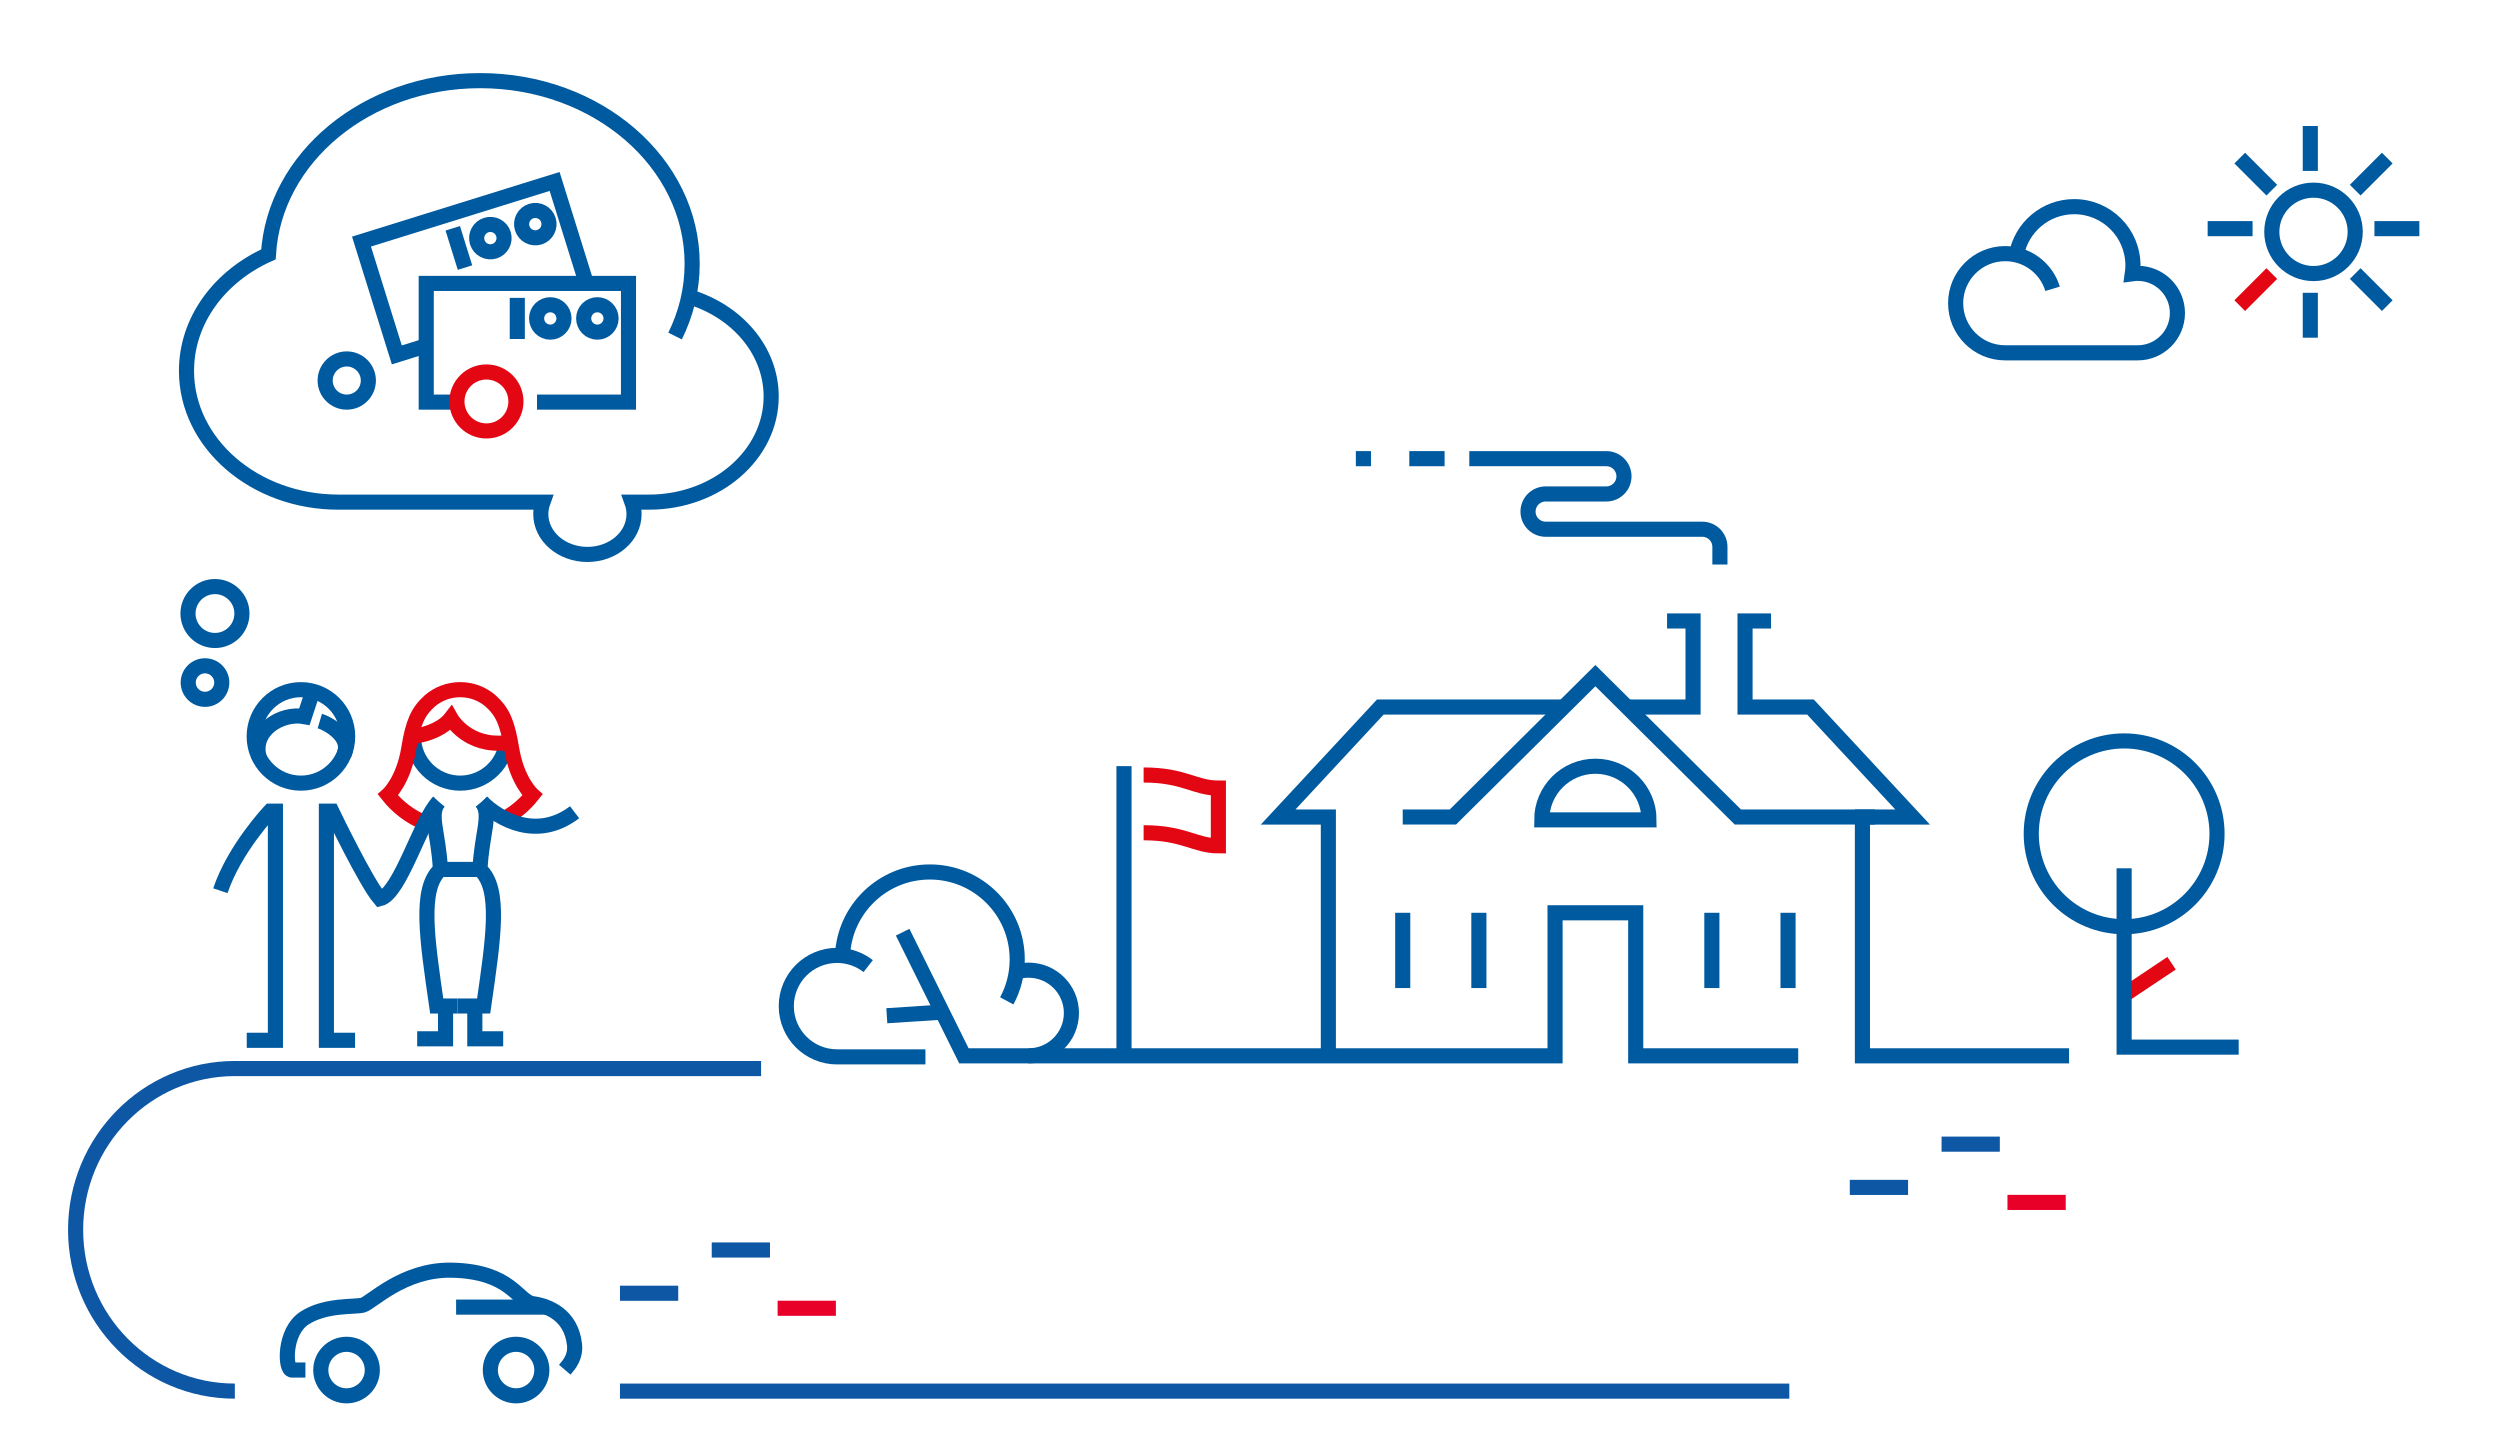 <svg width="496" height="288" viewBox="0 0 496 288" fill="none" xmlns="http://www.w3.org/2000/svg">
<path d="M410.5 209.477H369.505V162.095H379.462L359.195 140.275H346.215V123.199H351.371" stroke="#005AA0" stroke-width="3"/>
<path fill-rule="evenodd" clip-rule="evenodd" d="M327.165 162.66C327.165 156.784 322.4 152.019 316.524 152.019C310.647 152.019 305.883 156.784 305.883 162.66H327.165Z" stroke="#005AA0" stroke-width="3"/>
<path d="M330.747 123.199H335.903V140.275H322.802" stroke="#005AA0" stroke-width="3"/>
<path d="M310.247 140.275H273.854L253.586 162.095H263.545V209.477" stroke="#005AA0" stroke-width="3"/>
<path d="M371.994 162.094H344.791L316.524 134.044L288.254 162.094H278.3" stroke="#005AA0" stroke-width="3"/>
<path d="M354.747 181.096V196.031" stroke="#005AA0" stroke-width="3"/>
<path d="M339.634 181.096V196.031" stroke="#005AA0" stroke-width="3"/>
<path d="M204.07 209.477H308.522V181.098H324.525V209.477H356.764" stroke="#005AA0" stroke-width="3"/>
<path d="M278.3 181.096V196.031" stroke="#005AA0" stroke-width="3"/>
<path d="M293.409 181.096V196.031" stroke="#005AA0" stroke-width="3"/>
<path d="M226.895 153.76C234.933 153.76 237.017 156.359 241.726 156.359V167.816C237.098 167.816 234.933 165.217 226.895 165.217" stroke="#E30613" stroke-width="3"/>
<path d="M223 152V208.692" stroke="#005AA0" stroke-width="3"/>
<path d="M175.945 201.521L186.843 200.809" stroke="#005AA0" stroke-width="3"/>
<path d="M201.603 192.845C202.384 192.609 203.212 192.482 204.07 192.482C208.764 192.482 212.57 196.287 212.57 200.981C212.57 205.677 208.764 209.481 204.07 209.481H191.243L179.082 184.949" stroke="#005AA0" stroke-width="3"/>
<path d="M183.607 209.683H166.064C160.505 209.683 156 205.177 156 199.618C156 194.058 160.505 189.551 166.064 189.551C168.396 189.551 170.544 190.344 172.25 191.674" stroke="#005AA0" stroke-width="3"/>
<path d="M167.152 189.609C167.535 180.371 175.145 173 184.477 173C194.053 173 201.816 180.763 201.816 190.339C201.816 193.318 201.065 196.121 199.743 198.571" stroke="#005AA0" stroke-width="3"/>
<path d="M341.23 112V108.5C341.23 106.567 339.663 105 337.73 105H306.662C304.729 105 303.162 103.434 303.162 101.5C303.162 99.567 304.729 98 306.662 98H318.696C320.628 98 322.196 96.434 322.196 94.5C322.196 92.567 320.628 91 318.696 91H291.508" stroke="#005AA0" stroke-width="3"/>
<path d="M272 91H269" stroke="#005AA0" stroke-width="3"/>
<path d="M286.609 91H279.605" stroke="#005AA0" stroke-width="3"/>
<path d="M151 212H46.593C29.144 212 15 226.327 15 244C15 261.673 29.144 276 46.593 276" stroke="#0D57A5" stroke-width="3"/>
<path d="M154.281 259.559H165.84" stroke="#E90029" stroke-width="3"/>
<path d="M398.281 238.559H409.84" stroke="#E90029" stroke-width="3"/>
<path d="M123 256.58H134.559" stroke="#0D57A5" stroke-width="3"/>
<path d="M367 235.58H378.559" stroke="#0D57A5" stroke-width="3"/>
<path d="M141.207 248H152.766" stroke="#0D57A5" stroke-width="3"/>
<path d="M385.207 227H396.766" stroke="#0D57A5" stroke-width="3"/>
<path d="M90.491 259.332H108.508" stroke="#005AA0" stroke-width="3"/>
<path d="M60.596 271.818H57.922C56.531 271.818 56.249 264.185 60.428 261.494C64.605 258.801 70.272 259.369 71.972 258.943C73.673 258.518 79.938 251.826 89.569 252.003C101.488 252.22 102.687 258.235 105.746 258.661C108.806 259.086 113.305 260.887 113.975 266.708C114.253 269.125 113.043 270.599 112.052 271.756" stroke="#005AA0" stroke-width="3"/>
<path fill-rule="evenodd" clip-rule="evenodd" d="M97.281 271.82C97.281 268.999 99.572 266.709 102.393 266.709C105.214 266.709 107.504 268.999 107.504 271.82C107.504 274.64 105.214 276.931 102.393 276.931C99.572 276.931 97.281 274.64 97.281 271.82Z" stroke="#005AA0" stroke-width="3"/>
<path fill-rule="evenodd" clip-rule="evenodd" d="M63.644 271.82C63.644 268.999 65.934 266.709 68.755 266.709C71.576 266.709 73.867 268.999 73.867 271.82C73.867 274.64 71.576 276.931 68.755 276.931C65.934 276.931 63.644 274.64 63.644 271.82Z" stroke="#005AA0" stroke-width="3"/>
<path d="M355 276H123" stroke="#0D57A5" stroke-width="3"/>
<path d="M90.745 79.779H84.564V56.23H124.693V79.779H106.543" stroke="#005AA0" stroke-width="3"/>
<path d="M102.629 59.096V67.26" stroke="#005AA0" stroke-width="3"/>
<path fill-rule="evenodd" clip-rule="evenodd" d="M111.897 63.178C111.897 61.679 110.679 60.461 109.179 60.461C107.679 60.461 106.461 61.679 106.461 63.178C106.461 64.678 107.679 65.897 109.179 65.897C110.679 65.897 111.897 64.678 111.897 63.178Z" stroke="#005AA0" stroke-width="3"/>
<path fill-rule="evenodd" clip-rule="evenodd" d="M121.236 63.178C121.236 61.679 120.018 60.461 118.517 60.461C117.017 60.461 115.799 61.679 115.799 63.178C115.799 64.678 117.017 65.897 118.517 65.897C120.018 65.897 121.236 64.678 121.236 63.178Z" stroke="#005AA0" stroke-width="3"/>
<path fill-rule="evenodd" clip-rule="evenodd" d="M102.362 79.65C102.362 76.42 99.739 73.799 96.509 73.799C93.277 73.799 90.654 76.42 90.654 79.65C90.654 82.878 93.277 85.499 96.509 85.499C99.739 85.499 102.362 82.878 102.362 79.65Z" stroke="#E30613" stroke-width="3"/>
<path fill-rule="evenodd" clip-rule="evenodd" d="M73.082 75.497C73.082 73.133 71.162 71.213 68.796 71.213C66.43 71.213 64.51 73.133 64.51 75.497C64.51 77.862 66.43 79.781 68.796 79.781C71.162 79.781 73.082 77.862 73.082 75.497Z" stroke="#005AA0" stroke-width="3"/>
<path d="M84.63 68.574L78.73 70.411L71.721 47.928L110.034 36L116.34 56.231" stroke="#005AA0" stroke-width="3"/>
<path d="M89.826 45.293L92.256 53.088" stroke="#005AA0" stroke-width="3"/>
<path fill-rule="evenodd" clip-rule="evenodd" d="M99.884 46.438C99.438 45.005 97.913 44.205 96.479 44.651C95.046 45.097 94.246 46.622 94.692 48.054C95.138 49.486 96.664 50.287 98.097 49.84C99.53 49.394 100.331 47.87 99.884 46.438Z" stroke="#005AA0" stroke-width="3"/>
<path fill-rule="evenodd" clip-rule="evenodd" d="M108.803 43.66C108.356 42.227 106.831 41.427 105.397 41.874C103.964 42.319 103.164 43.845 103.61 45.277C104.057 46.71 105.582 47.51 107.016 47.064C108.449 46.617 109.249 45.093 108.803 43.66Z" stroke="#005AA0" stroke-width="3"/>
<path d="M446.909 45.364H438" stroke="#005AA0" stroke-width="3"/>
<path d="M480 45.364H471.091" stroke="#005AA0" stroke-width="3"/>
<path d="M458.364 58.091V67" stroke="#005AA0" stroke-width="3"/>
<path d="M458.364 25V33.909" stroke="#005AA0" stroke-width="3"/>
<path d="M444.364 31.364L450.727 37.727" stroke="#005AA0" stroke-width="3"/>
<path d="M467.273 54.273L473.636 60.636" stroke="#005AA0" stroke-width="3"/>
<path d="M473.636 31.364L467.273 37.727" stroke="#005AA0" stroke-width="3"/>
<path d="M450.727 54.273L444.364 60.636" stroke="#E30613" stroke-width="3"/>
<path fill-rule="evenodd" clip-rule="evenodd" d="M467.273 46C467.273 41.434 463.566 37.727 459 37.727C454.434 37.727 450.727 41.434 450.727 46C450.727 50.566 454.434 54.273 459 54.273C463.566 54.273 467.273 50.566 467.273 46Z" stroke="#005AA0" stroke-width="3"/>
<path d="M407.232 57.3C406.009 53.26 402.261 50.32 397.826 50.32C392.4 50.32 388 54.726 388 60.159C388 65.595 392.4 70 397.826 70H424.127C428.474 70 432 66.469 432 62.117C432 57.761 428.474 54.233 424.127 54.233C423.761 54.233 423.403 54.266 423.051 54.313C423.127 53.777 423.179 53.232 423.179 52.675C423.179 46.226 417.959 41 411.519 41C405.796 41 401.035 45.129 400.049 50.575" stroke="#005AA0" stroke-width="3"/>
<path fill-rule="evenodd" clip-rule="evenodd" d="M68.974 146.103C68.974 140.985 64.819 136.83 59.701 136.83C54.584 136.83 50.43 140.985 50.43 146.103C50.43 151.22 54.584 155.375 59.701 155.375C64.819 155.375 68.974 151.22 68.974 146.103Z" stroke="#005AA0" stroke-width="3"/>
<path d="M48.953 206.391H54.642V160.936H53.585C53.585 160.936 46.535 168.356 43.721 176.72" stroke="#005AA0" stroke-width="3"/>
<path d="M62.056 137.145L60.402 142.169C55.769 141.321 49.881 144.978 51.442 150.324" stroke="#005AA0" stroke-width="3"/>
<path d="M63.451 143.051C64.948 143.494 69.802 146.103 68.269 149.644" stroke="#005AA0" stroke-width="3"/>
<path d="M88.397 199.59V206.099H82.769" stroke="#005AA0" stroke-width="3"/>
<path d="M94.205 199.59V206.099H99.833" stroke="#005AA0" stroke-width="3"/>
<path d="M100.574 146.104C100.574 151.224 96.421 155.376 91.302 155.376C86.179 155.376 82.029 151.224 82.029 146.104" stroke="#005AA0" stroke-width="3"/>
<path d="M100.122 162.384C102.281 161.197 104.156 159.598 105.633 157.722C105.633 157.722 102.569 155.025 101.499 148.485C100.679 143.472 99.769 141.271 97.343 139.069C95.721 137.674 93.608 136.83 91.302 136.83C88.992 136.83 86.882 137.674 85.26 139.069C82.832 141.271 81.923 143.472 81.103 148.485C80.034 155.025 76.969 157.722 76.969 157.722C78.862 160.125 81.408 162.076 84.367 163.287" stroke="#E30613" stroke-width="3"/>
<path d="M82.029 146.105C85.15 145.672 88.053 144.355 89.46 142.508C89.46 142.508 92.716 148.311 100.574 147.343" stroke="#E30613" stroke-width="3"/>
<path d="M90.772 199.592H86.644C84.708 186.134 83.17 176.327 87.377 172.501C86.996 165.067 85.003 161.622 87.035 159.09" stroke="#005AA0" stroke-width="3"/>
<path d="M90.772 199.592H95.957C97.892 186.134 99.432 176.327 95.224 172.501C95.605 165.067 97.6 161.622 95.566 159.09" stroke="#005AA0" stroke-width="3"/>
<path d="M95.224 172.498H87.377" stroke="#005AA0" stroke-width="3"/>
<path d="M87.035 159.088C83.477 162.669 79.391 177.338 75.385 178.304C72.6 175.078 65.815 160.937 65.815 160.937H64.756V206.392H70.445" stroke="#005AA0" stroke-width="3"/>
<path d="M95.566 159.088C99.124 162.669 106.611 166.781 114 161.15" stroke="#005AA0" stroke-width="3"/>
<path d="M430.841 191.105L421.426 197.385" stroke="#E30613" stroke-width="3"/>
<path d="M421.426 172.271V207.75H444.154" stroke="#005AA0" stroke-width="3"/>
<path fill-rule="evenodd" clip-rule="evenodd" d="M439.858 165.43C439.858 155.259 431.6 147 421.429 147C411.258 147 403 155.259 403 165.43C403 175.602 411.258 183.86 421.429 183.86C431.6 183.86 439.858 175.602 439.858 165.43Z" stroke="#005AA0" stroke-width="3"/>
<path d="M133.932 66.67C136.113 62.276 137.323 57.435 137.323 52.35C137.323 32.274 118.492 16 95.262 16C72.766 16 54.393 31.263 53.258 50.462C43.599 54.8 37 63.525 37 73.582C37 87.964 50.488 99.623 67.127 99.623H107.715C107.444 100.376 107.296 101.176 107.296 102.007C107.296 106.421 111.437 110 116.545 110C121.651 110 125.793 106.421 125.793 102.007C125.793 101.176 125.646 100.376 125.374 99.623H128.758C142.146 99.623 153 90.241 153 78.671C153 69.488 146.164 61.685 136.65 58.855" stroke="#005AA0" stroke-width="3"/>
<path fill-rule="evenodd" clip-rule="evenodd" d="M37.298 121.724C37.298 118.772 39.696 116.375 42.65 116.375C45.602 116.375 48 118.772 48 121.724C48 124.677 45.602 127.073 42.65 127.073C39.696 127.073 37.298 124.677 37.298 121.724Z" stroke="#005AA0" stroke-width="3"/>
<path fill-rule="evenodd" clip-rule="evenodd" d="M37.343 135.42C37.343 133.584 38.835 132.094 40.672 132.094C42.509 132.094 44 133.584 44 135.42C44 137.254 42.509 138.746 40.672 138.746C38.835 138.746 37.343 137.254 37.343 135.42Z" stroke="#005AA0" stroke-width="3"/>
</svg>
